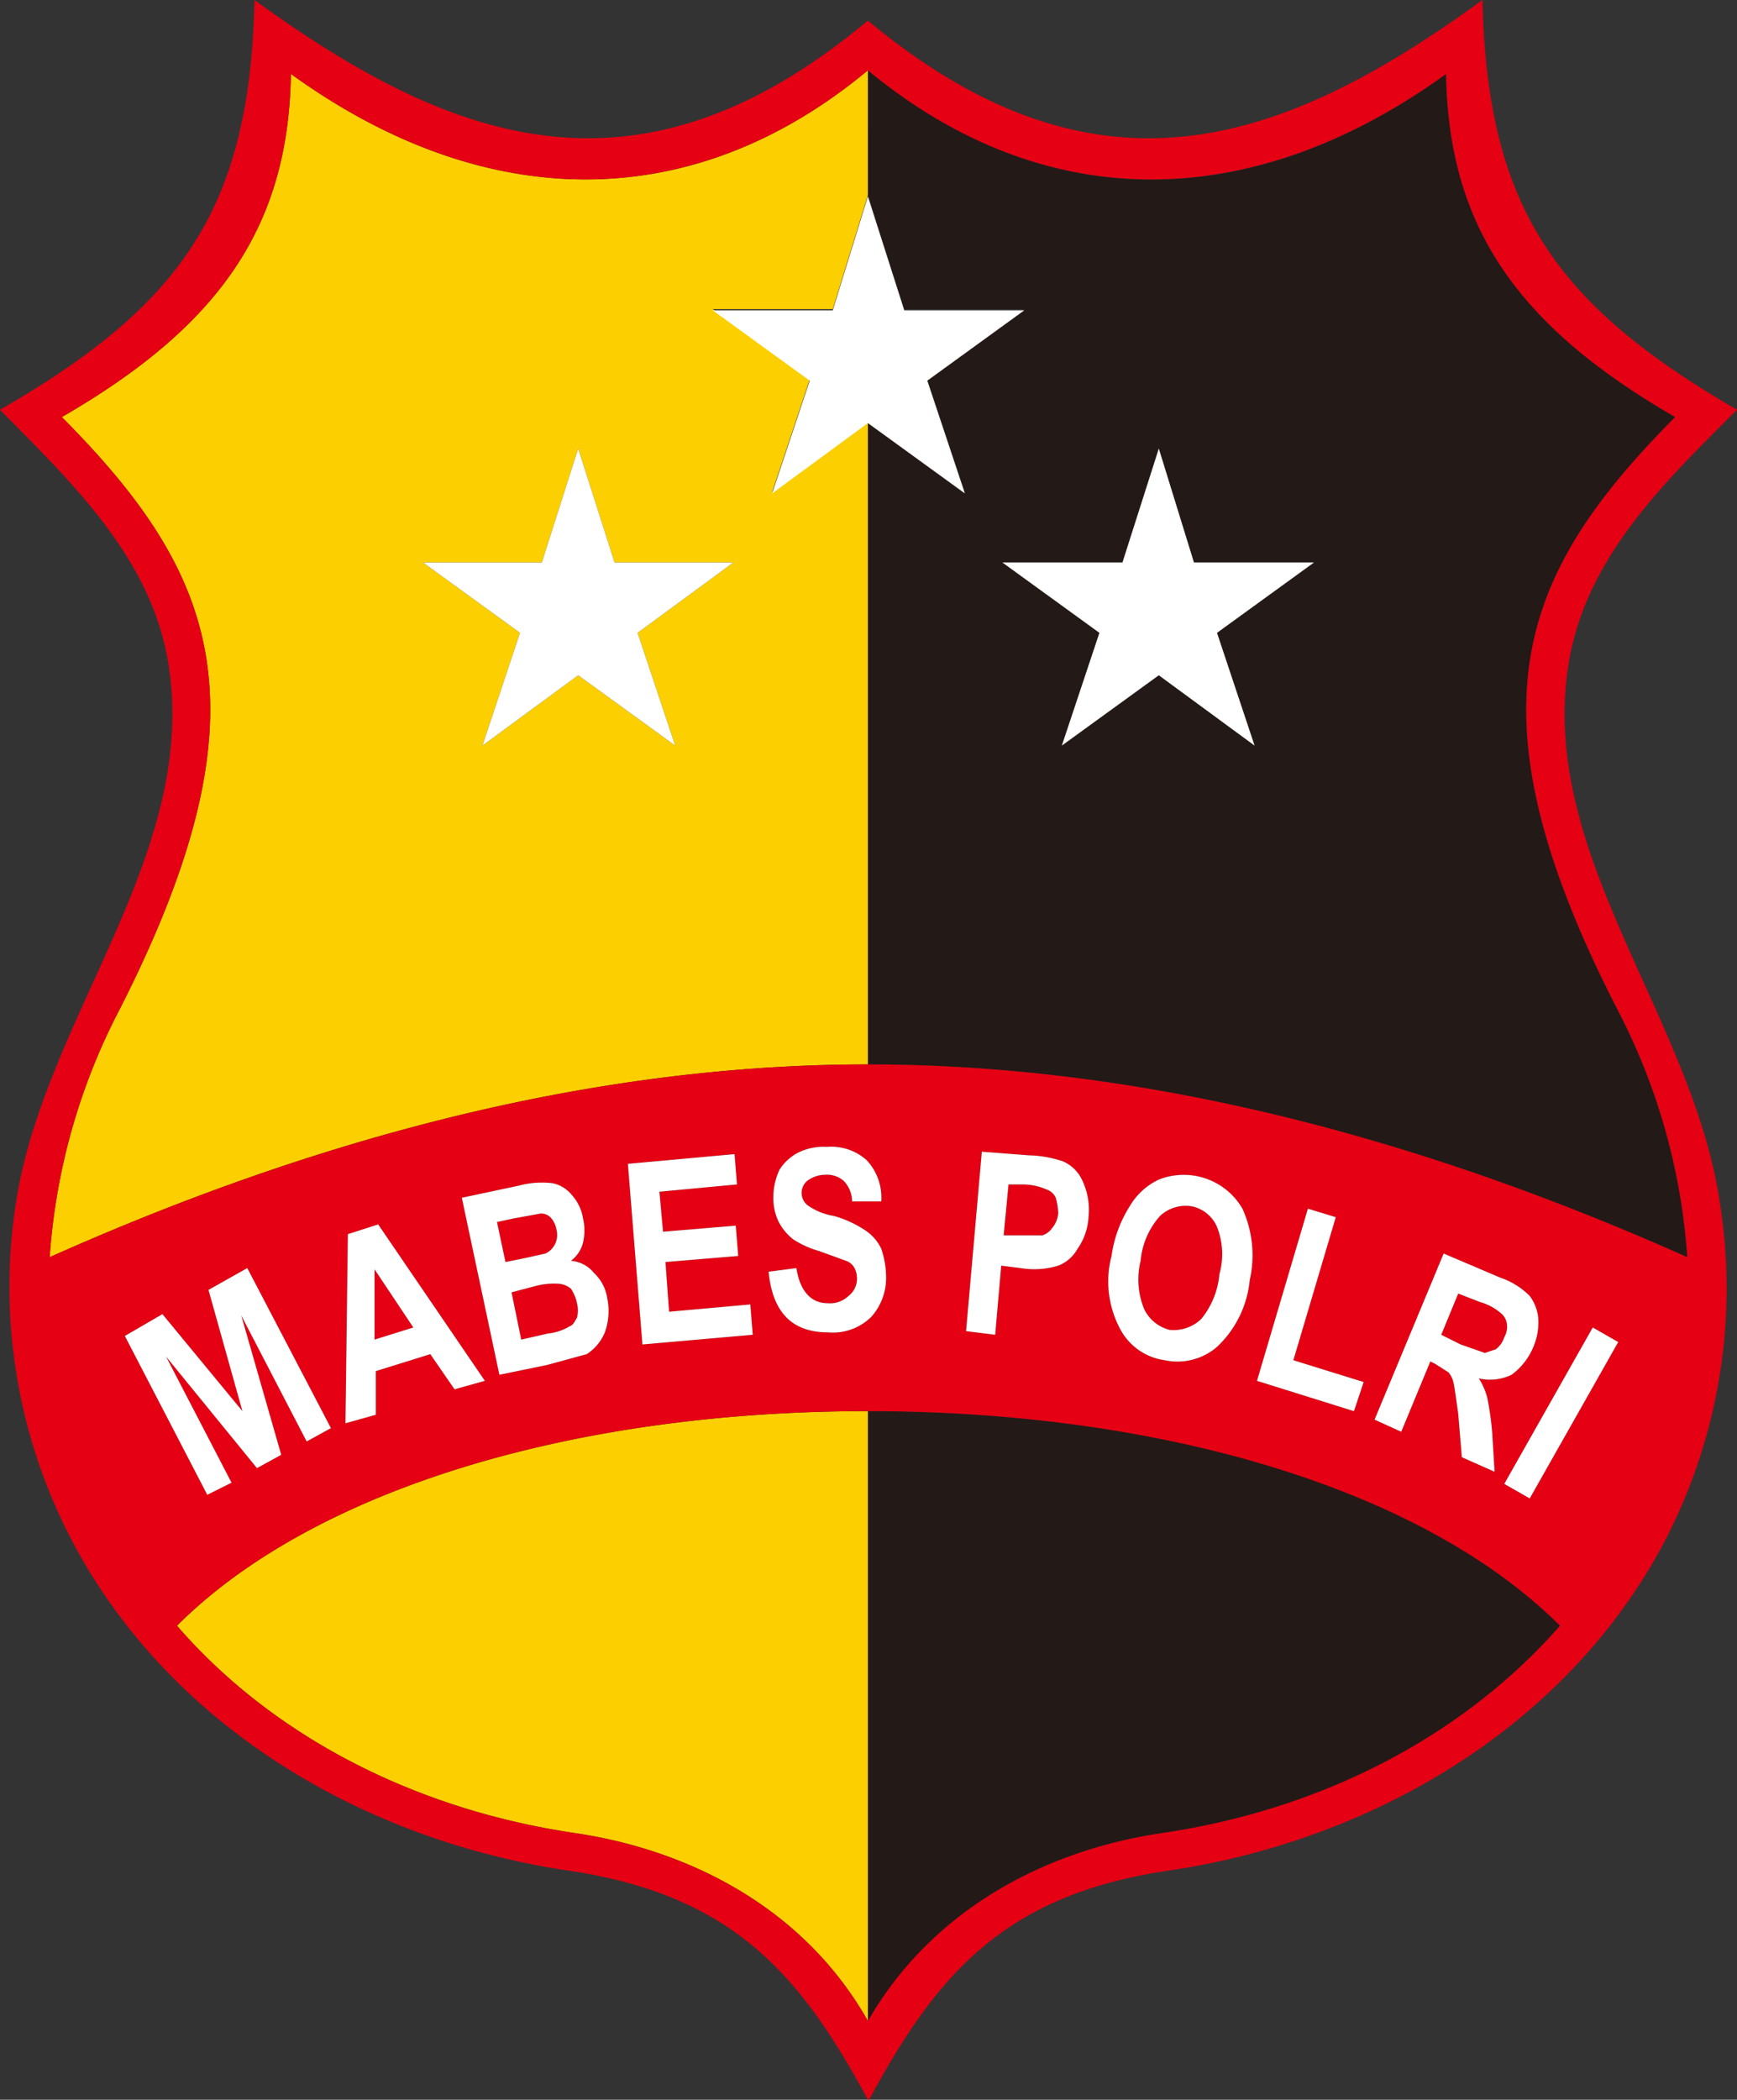 <svg xmlns="http://www.w3.org/2000/svg" viewBox="0 0 143.3 173.2"><rect x="0" y="0" width="143.3" height="173.2" fill="#333333" stroke="none"/><defs><style>.cls-1{fill:#231916;}.cls-1,.cls-2,.cls-3,.cls-4{fill-rule:evenodd;}.cls-2{fill:#fccf00;}.cls-3{fill:#e50013;}.cls-4{fill:#fff;}</style></defs><g id="Layer_2" data-name="Layer 2"><g id="Layer_1-2" data-name="Layer 1"><path class="cls-1" d="M119.3,6.1c.2,12.6,5.9,20.8,18.9,28.3-12.8,12.9-17.5,24-4.8,48.8a51.8,51.8,0,0,1,5.8,20.5c-18.6-8.3-42.1-15.9-67.6-15.9v-53l8,5.8-3.1-9.3,8-5.8H74.6l-3-9.4V5.8l.5.4c14.3,11.5,31.2,11.5,47.2-.1ZM95.6,37l-3,9.4H82.7l8,5.8-3.1,9.3,8-5.8,7.9,5.8-3.1-9.3,8-5.8H98.5L95.6,37Zm33.1,97.1c-7.8,8.9-19.3,15.1-32.8,17.1-8.9,1.3-18.5,5.7-24.1,15.3l-.2.2V116.4c24.5,0,45.9,6.5,57.1,17.7Z"/><path class="cls-2" d="M71.6,166.7c-5.5-9.7-15.3-14.2-24.2-15.5-13.5-2-25.1-8.2-32.8-17.1h0c11.2-11.2,32.6-17.7,57-17.7v50.3ZM47.7,37l3,9.4h9.8l-7.9,5.8,3.1,9.3-8-5.8-7.9,5.8,3.1-9.3-8-5.8h9.8l3-9.4ZM4.1,103.7c18.6-8.3,42.1-15.9,67.5-15.9v-53l-7.9,5.8,3.1-9.3-8-5.8h9.9l2.9-9.4V5.8c-14.3,11.9-31.4,12-47.6.3-.2,12.6-5.9,20.8-18.9,28.3,12.8,12.9,17.4,24,4.8,48.8A51.8,51.8,0,0,0,4.1,103.7Z"/><path class="cls-3" d="M71.7,173.2c5.6-10.4,11.2-16.9,24.7-18.9,16.3-2.4,32-11.3,40.3-26a45.1,45.1,0,0,0,5.2-29c-2.2-15.3-15-28.8-12.5-44.5,1.4-8.8,7.9-15,13.9-21-15-8.7-20.6-16.7-21-33.8C105.8,12,90.5,17.4,71.6,1.7,52.8,17.4,37.5,12,21,0c-.4,17.1-5.9,25.1-21,33.8,5.9,6,12.5,12.2,13.9,21C16.4,70.5,3.6,84,1.3,99.3a45.1,45.1,0,0,0,5.3,29c8.3,14.7,24,23.6,40.3,26,13.5,2,19.1,8.5,24.7,18.9v0ZM17.1,123.3l-6.8-13.1,3.1-1.8,6.6,8-2.8-10,3.2-1.8,6.9,13.2-2,1.1-5.4-10.4L23.2,120l-2,1.1-7.5-9.2,5.4,10.4-2,1ZM40,113.9l-2.5.7-2-2.9L31,113.1v3.6l-2.5.7.2-15.6,2.5-.8L40,113.9Zm-5.9-4.4-3.2,1v-5.8l3.2,4.8Zm4-10.7,4.7-1a7.3,7.3,0,0,1,2.8-.2,2.8,2.8,0,0,1,1.6,1,3.8,3.8,0,0,1,.9,1.9,4.5,4.5,0,0,1,0,2,2.7,2.7,0,0,1-1,1.5,2.7,2.7,0,0,1,1.9,1,3.6,3.6,0,0,1,1.1,2.1,5.2,5.2,0,0,1-.2,2.8,3.9,3.9,0,0,1-1.5,1.8l-3.3.9-3.9.8L38.1,98.8Zm2.9,2,1.4-.3,2.2-.4a1.1,1.1,0,0,1,.8.3,1.9,1.9,0,0,1,.5,1,1.7,1.7,0,0,1-.9,2l-1.8.4-1.5.3-.7-3.3Zm1.2,5.8,1.9-.5a5.9,5.9,0,0,1,2.1-.2,1.8,1.8,0,0,1,.9.4,3.3,3.3,0,0,1,.5,1.2,2.4,2.4,0,0,1,0,1.2c-.2.3-.3.6-.6.7a4.4,4.4,0,0,1-1.8.6l-2.2.5-.8-3.9ZM53,110.9,51.8,96l8.8-.8.2,2.5-6.4.6.3,3.3,6-.5.2,2.5-6,.5.3,4.1,6.7-.6.2,2.5-9.1.8Zm10.4-6,2.3-.3c.3,1.9,1.2,2.9,2.6,2.9a2.2,2.2,0,0,0,1.7-.6,1.8,1.8,0,0,0,.7-1.5,1.9,1.9,0,0,0-.2-.8,1.3,1.3,0,0,0-.7-.6l-2.2-.8a7.7,7.7,0,0,1-2.2-1,4.4,4.4,0,0,1-1.2-1.5,4.5,4.5,0,0,1-.4-2,5.4,5.4,0,0,1,.5-2.2,4,4,0,0,1,1.5-1.4,4.7,4.7,0,0,1,2.4-.5,4.4,4.4,0,0,1,3.3,1.1,4.5,4.5,0,0,1,1.2,3.4H70.3a2.5,2.5,0,0,0-.7-1.7,2.1,2.1,0,0,0-1.5-.5,2.5,2.5,0,0,0-1.5.5,1.3,1.3,0,0,0,0,2,5.2,5.2,0,0,0,2.2.9,9.1,9.1,0,0,1,2.6,1.2,3.7,3.7,0,0,1,1.3,1.5,7.3,7.3,0,0,1,.4,2.3,4.8,4.8,0,0,1-1.2,3.3,4.5,4.5,0,0,1-3.6,1.3c-3,0-4.6-1.7-4.9-5.1Zm16.3,4.9L81,95l3.9.3a9.3,9.3,0,0,1,2.8.5,3.1,3.1,0,0,1,1.6,1.6,5.6,5.6,0,0,1,.5,3,5,5,0,0,1-.9,2.6,3.1,3.1,0,0,1-1.6,1.4,6.8,6.8,0,0,1-3.1.2l-1.6-.2-.5,5.7-2.4-.3Zm3.5-12.1h1.2a4.9,4.9,0,0,1,1.9.4,1.3,1.3,0,0,1,.8.7,5.1,5.1,0,0,1,.2,1.3,2.2,2.2,0,0,1-.5,1.2,1.6,1.6,0,0,1-.8.6H82.8l.4-4.2Zm8.5,5.9a10.3,10.3,0,0,1,1.5-4.1,5.5,5.5,0,0,1,2.4-2.2,5.6,5.6,0,0,1,6.9,2.4,9.3,9.3,0,0,1,.6,5.9,8.7,8.7,0,0,1-2.7,5.5,5,5,0,0,1-4.3,1.1,4.9,4.9,0,0,1-3.7-2.6,8.3,8.3,0,0,1-.7-6Zm2.4.4a6.4,6.4,0,0,1,1.6-3.7,3.1,3.1,0,0,1,2.6-.8,2.9,2.9,0,0,1,2.1,1.7,6.1,6.1,0,0,1,.2,3.9,6.8,6.8,0,0,1-1.5,3.7,3.3,3.3,0,0,1-2.6.9,3.2,3.2,0,0,1-2.1-1.7,6.4,6.4,0,0,1-.3-4Zm9.6,9.9,4.2-14.2,2.3.7-3.5,11.8,5.8,1.8-.8,2.4-8-2.5Zm9.7,3.2,5.7-13.7,4.7,2a6.2,6.2,0,0,1,2.4,1.5,3.6,3.6,0,0,1,.7,1.8,5.1,5.1,0,0,1-.4,2.4,5.4,5.4,0,0,1-1.8,2.3,4.1,4.1,0,0,1-2.7.3,5.6,5.6,0,0,1,.7,1.6,26,26,0,0,1,.4,2.8l.2,3.3-2.7-1.2-.3-3.6c-.2-1.4-.3-2.2-.4-2.6a2,2,0,0,0-.4-.8l-1.1-.7-.4-.2-2.4,5.8-2.2-1Zm5.5-7,1.4-3.4,1.8.7a4.5,4.5,0,0,1,1.7.9,1.4,1.4,0,0,1,.5.8,1.7,1.7,0,0,1-.2,1.2,2,2,0,0,1-.7,1l-.9.3-2-.7-1.6-.8Zm5.2,12.3,7.3-12.9,2.1,1.2-7.3,12.9-2.1-1.2ZM71.6,87.8c-25.4,0-48.9,7.6-67.5,15.9A51.8,51.8,0,0,1,9.9,83.2c12.6-24.8,8-35.9-4.8-48.8C18.1,26.9,23.8,18.7,24,6.1c16.2,11.7,33.3,11.6,47.6-.3,14.4,11.9,31.5,12,47.7.3.2,12.6,5.9,20.8,18.9,28.3-12.8,12.9-17.5,24-4.8,48.8a51.8,51.8,0,0,1,5.8,20.5c-18.6-8.3-42.1-15.9-67.6-15.9Zm57.1,46.3c-7.8,8.9-19.3,15.1-32.8,17.1-8.9,1.3-18.7,5.8-24.3,15.5-5.5-9.7-15.3-14.2-24.2-15.5-13.5-2-25.1-8.2-32.8-17.1h0c11.2-11.2,32.6-17.7,57-17.7s45.9,6.5,57.1,17.7Z"/><path class="cls-4" d="M71.6,16.2l3,9.4h9.9l-8,5.8,3.1,9.3-8-5.8-7.9,5.8,3.1-9.3-8-5.8h9.9l2.9-9.4ZM17.1,123.3l-6.8-13.1,3.1-1.8,6.6,8-2.8-10,3.2-1.8,6.9,13.2-2,1.1-5.4-10.4L23.2,120l-2,1.1-7.5-9.2,5.4,10.4-2,1ZM40,113.9l-2.5.7-2-2.9L31,113.1v3.6l-2.5.7.2-15.6,2.5-.8L40,113.9Zm-5.9-4.4-3.2-4.8v5.8l3.2-1Zm4-10.7,3.1,14.6,3.9-.8,3.3-.9a3.9,3.9,0,0,0,1.5-1.8,5.2,5.2,0,0,0,.2-2.8A3.6,3.6,0,0,0,49,105a2.7,2.7,0,0,0-1.9-1,2.7,2.7,0,0,0,1-1.5,4.5,4.5,0,0,0,0-2,3.8,3.8,0,0,0-.9-1.9,2.8,2.8,0,0,0-1.6-1,7.3,7.3,0,0,0-2.8.2l-4.7,1Zm2.9,2,1.4-.3,2.2-.4a1.1,1.1,0,0,1,.8.3,1.9,1.9,0,0,1,.5,1,1.7,1.7,0,0,1-.9,2l-1.8.4-1.5.3-.7-3.3Zm1.2,5.8,1.9-.5a5.9,5.9,0,0,1,2.1-.2,1.8,1.8,0,0,1,.9.4,3.3,3.3,0,0,1,.5,1.2,2.4,2.4,0,0,1,0,1.2c-.2.3-.3.6-.6.7a4.4,4.4,0,0,1-1.8.6l-2.2.5-.8-3.9ZM53,110.9,51.8,96l8.8-.8.2,2.5-6.4.6.3,3.3,6-.5.2,2.5-6,.5.3,4.1,6.7-.6.2,2.5-9.1.8Zm10.4-6,2.3-.3c.3,1.9,1.2,2.9,2.6,2.9a2.2,2.2,0,0,0,1.7-.6,1.8,1.8,0,0,0,.7-1.5,1.9,1.9,0,0,0-.2-.8,1.3,1.3,0,0,0-.7-.6l-2.2-.8a7.7,7.7,0,0,1-2.2-1,4.4,4.4,0,0,1-1.2-1.5,4.5,4.5,0,0,1-.4-2,5.4,5.4,0,0,1,.5-2.2,4,4,0,0,1,1.5-1.4,4.7,4.7,0,0,1,2.4-.5,4.4,4.4,0,0,1,3.3,1.1,4.5,4.5,0,0,1,1.2,3.4H70.3a2.5,2.5,0,0,0-.7-1.7,2.1,2.1,0,0,0-1.5-.5,2.5,2.5,0,0,0-1.5.5,1.3,1.3,0,0,0,0,2,5.2,5.2,0,0,0,2.2.9,9.1,9.1,0,0,1,2.6,1.2,3.7,3.7,0,0,1,1.3,1.5,7.3,7.3,0,0,1,.4,2.3,4.8,4.8,0,0,1-1.2,3.3,4.5,4.5,0,0,1-3.6,1.3c-3,0-4.6-1.7-4.9-5.1Zm16.3,4.9L81,95l3.9.3a9.3,9.3,0,0,1,2.8.5,3.1,3.1,0,0,1,1.6,1.6,5.6,5.6,0,0,1,.5,3,5,5,0,0,1-.9,2.6,3.1,3.1,0,0,1-1.6,1.4,6.8,6.8,0,0,1-3.1.2l-1.6-.2-.5,5.7-2.4-.3Zm3.5-12.1-.4,4.2H86a1.6,1.6,0,0,0,.8-.6,2.2,2.2,0,0,0,.5-1.2,5.1,5.1,0,0,0-.2-1.3,1.3,1.3,0,0,0-.8-.7,4.9,4.9,0,0,0-1.9-.4Zm8.5,5.9a10.3,10.3,0,0,1,1.5-4.1,5.5,5.5,0,0,1,2.4-2.2,5.6,5.6,0,0,1,6.9,2.4,9.3,9.3,0,0,1,.6,5.9,8.7,8.7,0,0,1-2.7,5.5,5,5,0,0,1-4.3,1.1,4.9,4.9,0,0,1-3.7-2.6,8.3,8.3,0,0,1-.7-6Zm2.4.4a6.4,6.4,0,0,0,.3,4,3.2,3.2,0,0,0,2.1,1.7,3.3,3.3,0,0,0,2.6-.9,6.8,6.8,0,0,0,1.5-3.7,6.1,6.1,0,0,0-.2-3.9,2.9,2.9,0,0,0-2.1-1.7,3.1,3.1,0,0,0-2.6.8,6.4,6.4,0,0,0-1.6,3.7Zm9.6,9.9,4.2-14.2,2.3.7-3.5,11.8,5.8,1.8-.8,2.4-8-2.5Zm9.7,3.2,5.7-13.7,4.7,2a6.2,6.2,0,0,1,2.4,1.5,3.6,3.6,0,0,1,.7,1.8,5.1,5.1,0,0,1-.4,2.4,5.4,5.4,0,0,1-1.8,2.3,4.1,4.1,0,0,1-2.7.3,5.6,5.6,0,0,1,.7,1.6,26,26,0,0,1,.4,2.8l.2,3.3-2.7-1.2-.3-3.6c-.2-1.4-.3-2.2-.4-2.6a2,2,0,0,0-.4-.8l-1.1-.7-.4-.2-2.4,5.8-2.2-1Zm5.5-7,1.6.8,2,.7.9-.3a2,2,0,0,0,.7-1,1.7,1.7,0,0,0,.2-1.2,1.4,1.4,0,0,0-.5-.8,4.5,4.5,0,0,0-1.7-.9l-1.8-.7-1.4,3.4Zm5.2,12.3,2.1,1.2,7.3-12.9-2.1-1.2-7.3,12.9ZM47.7,37l-3,9.4H34.9l8,5.8-3.1,9.3,7.9-5.8,8,5.8-3.1-9.3,7.9-5.8H50.7l-3-9.4Zm47.9,0-3,9.4H82.7l8,5.8-3.1,9.3,8-5.8,7.9,5.8-3.1-9.3,8-5.8H98.5Z"/></g></g></svg>
